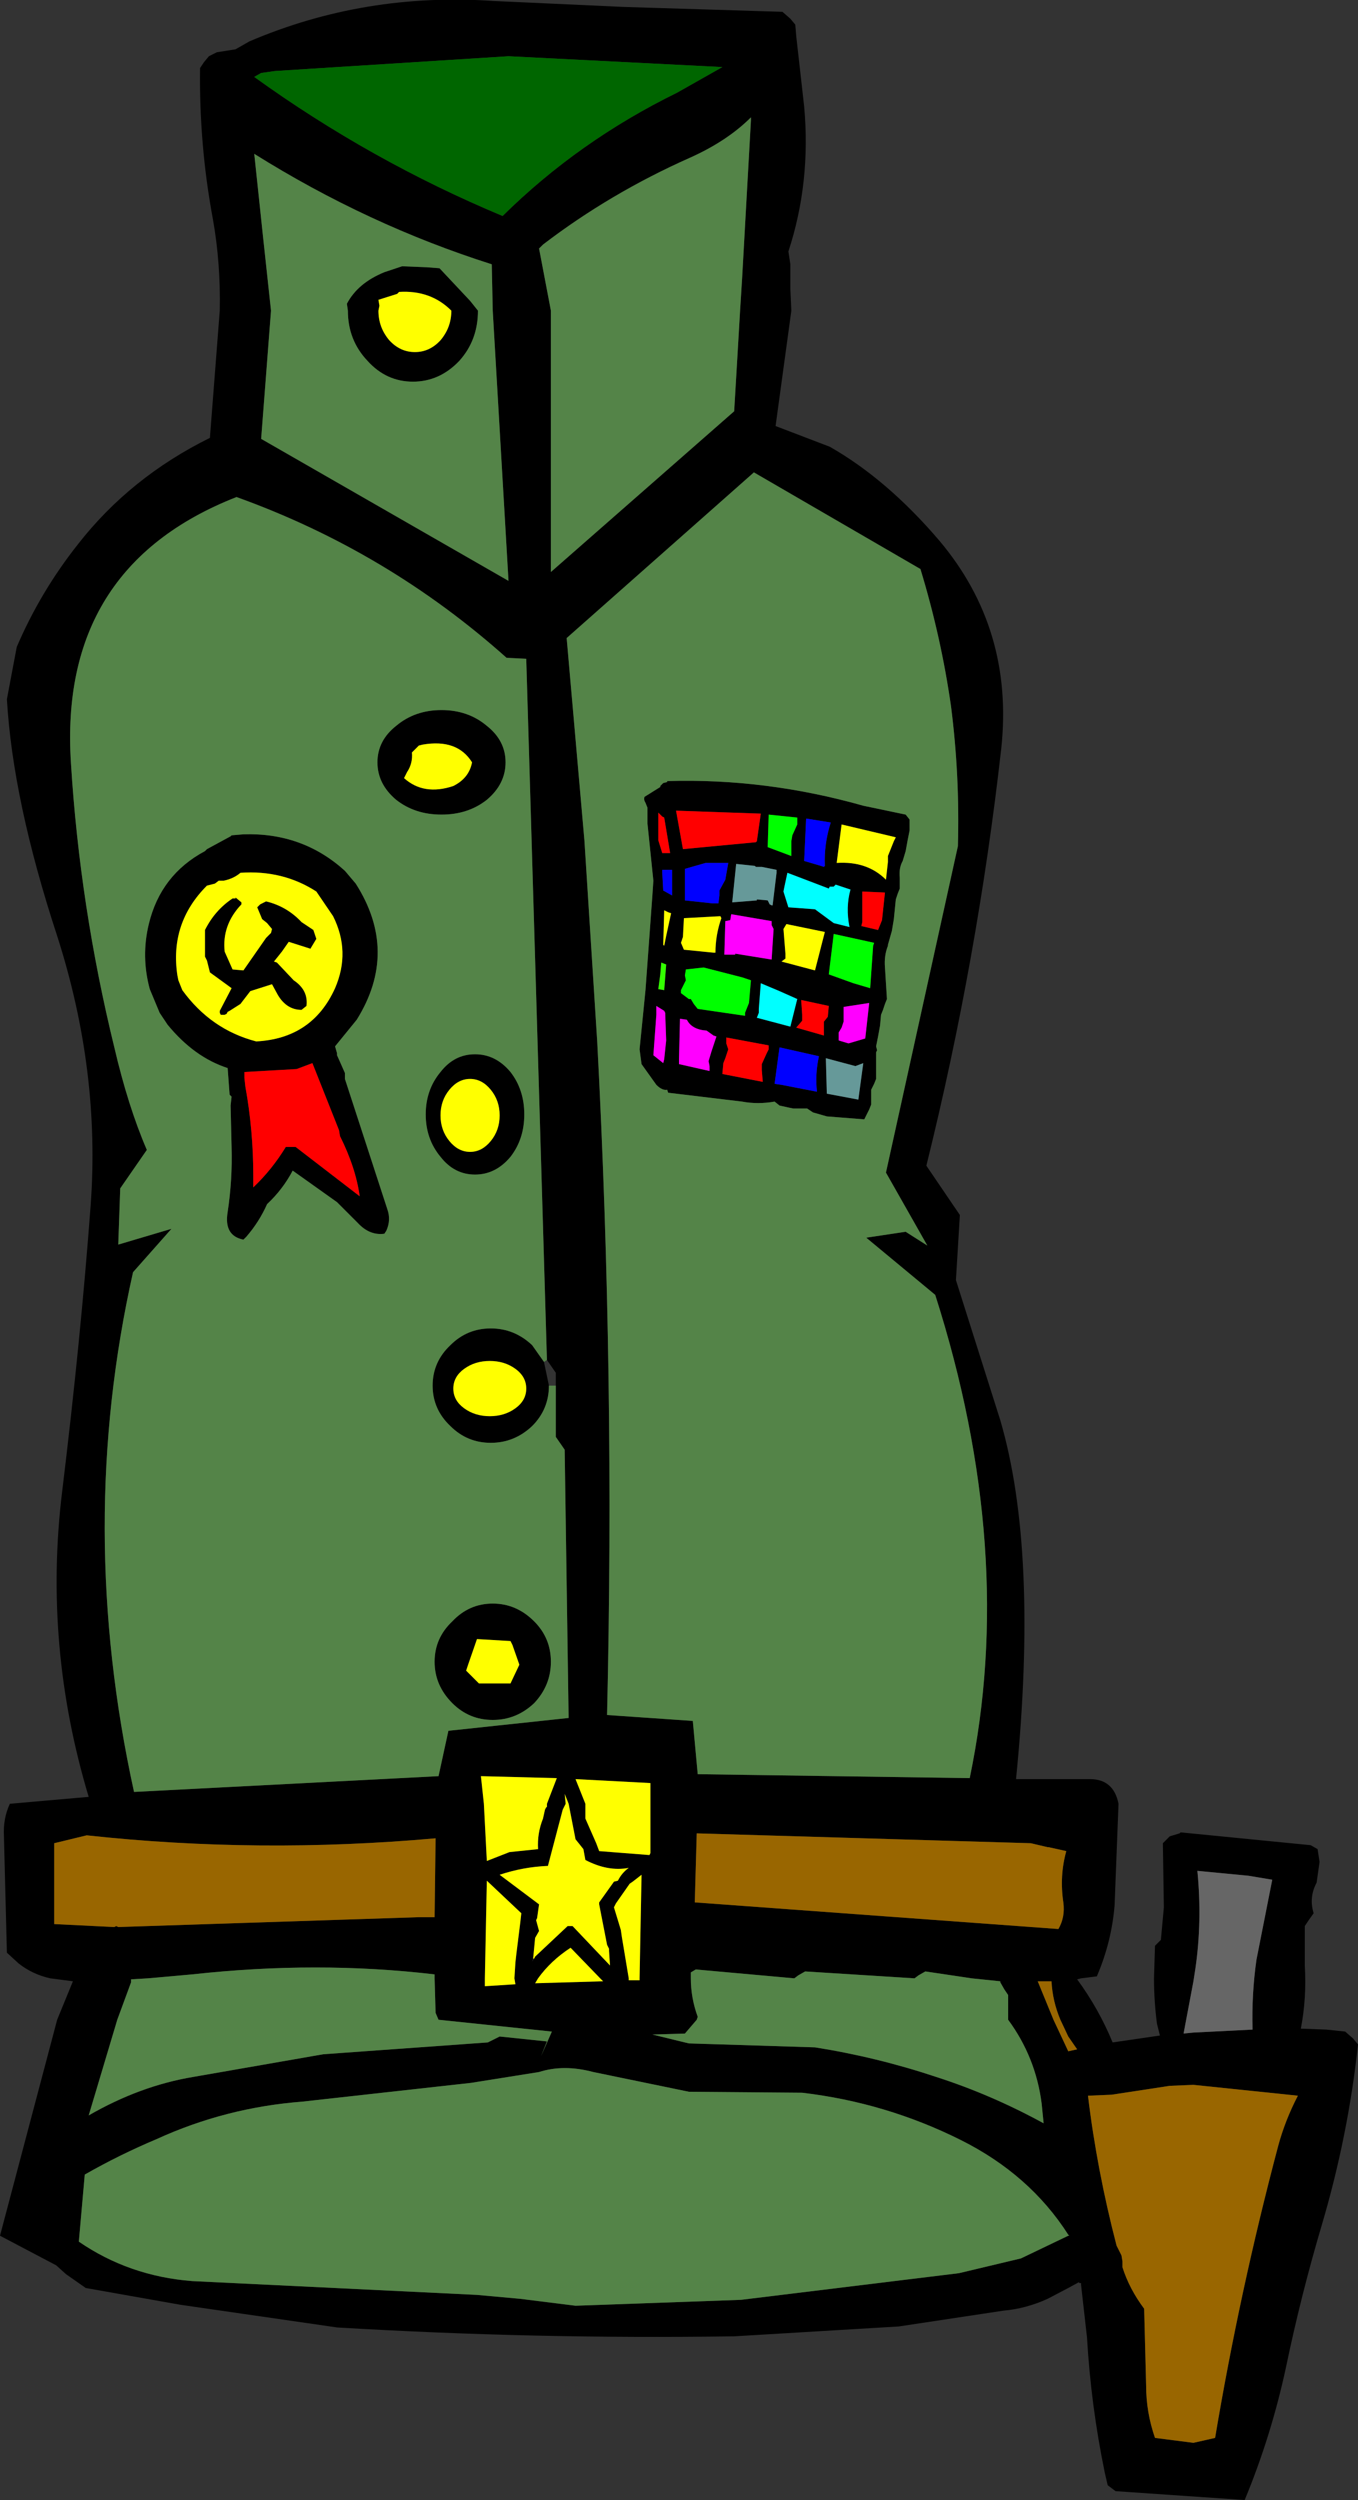 <?xml version="1.0" encoding="UTF-8" standalone="no"?>
<svg xmlns:xlink="http://www.w3.org/1999/xlink" height="126.75px" width="68.9px" xmlns="http://www.w3.org/2000/svg">
  <rect width="100%" height="100%" fill="#333333" stroke="none"/>
  <g transform="matrix(1.0, 0.0, 0.0, 1.0, 25.9, 63.35)">
    <path d="M14.2 -62.4 L14.45 -62.1 14.5 -61.5 14.9 -57.95 Q15.25 -54.1 14.1 -50.6 L14.2 -49.95 14.2 -48.7 14.25 -47.6 13.45 -41.75 16.2 -40.7 Q19.1 -39.05 21.75 -35.95 25.55 -31.45 24.9 -25.4 23.7 -14.75 21.1 -4.25 L22.8 -1.75 22.6 1.55 24.85 8.65 Q26.8 15.3 25.65 26.85 L29.4 26.85 Q30.6 26.85 30.85 28.1 L30.65 33.25 Q30.5 35.1 29.75 36.85 L28.95 36.95 28.75 37.0 Q29.85 38.5 30.55 40.2 L32.95 39.85 32.8 39.25 Q32.65 38.1 32.65 36.95 L32.7 35.3 33.0 35.0 33.15 33.35 33.1 30.1 33.45 29.75 33.95 29.6 34.0 29.55 40.6 30.2 40.95 30.4 41.05 31.05 40.9 32.1 Q40.5 32.85 40.75 33.65 L40.5 34.0 40.3 34.3 40.3 36.3 Q40.4 37.95 40.1 39.5 L41.4 39.55 42.35 39.65 42.75 40.0 43.0 40.3 Q42.5 44.95 41.15 49.5 40.1 53.05 39.35 56.65 38.6 60.15 37.25 63.4 L30.7 62.95 30.3 62.65 30.15 62.0 Q29.45 58.6 29.25 55.15 L28.95 52.5 28.95 52.4 28.85 52.4 28.85 52.35 28.3 52.65 27.25 53.2 Q26.15 53.7 25.0 53.8 L19.7 54.6 11.35 55.1 Q1.25 55.25 -8.8 54.65 L-16.75 53.5 -21.55 52.65 -22.55 51.95 -23.05 51.5 -25.9 50.0 -23.0 39.05 -22.2 37.1 -23.35 36.95 Q-24.25 36.75 -24.95 36.2 L-25.55 35.65 -25.7 29.75 Q-25.75 28.85 -25.4 28.1 L-21.4 27.75 Q-23.7 20.1 -22.75 12.3 -21.8 4.5 -21.3 -2.25 -20.8 -9.05 -23.0 -15.9 -25.25 -22.75 -25.55 -27.9 L-25.05 -30.55 Q-23.85 -33.35 -21.95 -35.75 -19.3 -39.15 -15.25 -41.15 L-14.75 -47.6 Q-14.7 -50.0 -15.1 -52.25 -15.8 -56.0 -15.75 -59.9 L-15.55 -60.2 -15.3 -60.5 -14.9 -60.7 -13.95 -60.85 -13.25 -61.25 Q-7.4 -63.75 -0.85 -63.3 L5.7 -63.0 13.8 -62.75 14.2 -62.4 M1.45 -50.75 L2.05 -47.6 2.05 -34.35 11.35 -42.5 11.65 -47.6 11.75 -49.2 12.2 -57.25 12.2 -57.4 Q11.0 -56.2 9.1 -55.35 5.05 -53.55 1.65 -50.95 L1.45 -50.75 M10.75 -59.95 L-0.1 -60.5 -11.95 -59.75 -12.65 -59.65 -13.0 -59.45 Q-7.1 -55.2 -0.4 -52.4 3.45 -56.2 8.45 -58.65 L10.75 -59.95 M22.35 -27.55 Q21.85 -31.05 20.8 -34.5 L12.35 -39.4 2.85 -31.0 3.75 -20.75 4.4 -10.55 Q5.3 6.5 4.9 23.6 L9.25 23.9 9.5 26.6 23.3 26.8 Q25.7 15.3 21.55 2.3 L18.05 -0.6 20.05 -0.9 21.15 -0.2 19.05 -3.9 22.7 -20.45 Q22.8 -24.05 22.35 -27.55 M20.05 -22.05 L20.25 -21.8 20.25 -21.25 20.15 -20.75 20.05 -20.2 19.9 -19.7 Q19.7 -19.35 19.75 -18.85 L19.75 -18.3 19.65 -18.05 19.55 -17.75 19.45 -16.75 19.35 -16.15 19.15 -15.45 19.15 -15.4 Q18.95 -14.9 19.0 -14.3 L19.1 -12.7 19.0 -12.45 18.9 -12.15 18.8 -11.9 18.75 -11.35 18.65 -10.8 18.55 -10.3 18.6 -10.1 18.55 -10.0 18.55 -9.7 18.55 -8.95 18.55 -8.65 18.45 -8.4 18.3 -8.1 18.3 -7.9 18.3 -7.6 18.3 -7.35 18.2 -7.1 18.05 -6.8 17.95 -6.6 16.05 -6.75 15.35 -6.95 15.05 -7.15 14.55 -7.15 14.35 -7.15 14.1 -7.2 13.65 -7.3 13.4 -7.5 Q12.55 -7.35 11.75 -7.5 L8.0 -7.95 7.95 -8.1 Q7.7 -8.05 7.4 -8.35 L6.65 -9.4 6.55 -10.15 6.85 -13.15 7.2 -17.95 7.25 -18.7 6.95 -21.6 6.95 -22.4 6.85 -22.65 Q6.75 -22.8 6.8 -22.95 L7.6 -23.45 7.6 -23.5 7.75 -23.65 7.95 -23.7 7.95 -23.75 Q12.95 -23.9 17.9 -22.5 L20.05 -22.05 M15.9 -19.4 L15.95 -19.45 Q15.9 -20.55 16.25 -21.65 L15.0 -21.85 14.9 -19.7 15.75 -19.45 15.9 -19.4 M16.55 -19.6 Q18.1 -19.7 19.05 -18.75 L19.15 -19.65 19.15 -19.95 19.45 -20.7 19.55 -20.9 16.8 -21.55 16.55 -19.6 M13.1 -22.05 L13.05 -20.4 14.25 -19.95 14.25 -20.7 14.3 -21.0 14.55 -21.55 14.55 -21.9 13.1 -22.05 M12.5 -20.7 L12.7 -22.1 8.4 -22.25 8.75 -20.3 12.45 -20.65 12.5 -20.7 M12.4 -19.45 L11.45 -19.55 11.25 -17.6 12.5 -17.7 12.5 -17.75 13.05 -17.7 13.15 -17.5 Q13.15 -17.5 13.25 -17.45 L13.3 -17.45 13.5 -19.1 13.5 -19.25 12.75 -19.4 12.45 -19.4 12.4 -19.45 M11.05 -19.6 L9.9 -19.6 8.85 -19.3 8.85 -17.7 10.25 -17.55 10.55 -17.55 10.6 -17.95 10.6 -18.2 10.9 -18.75 11.05 -19.6 M13.85 -16.25 L13.95 -15.0 13.95 -14.75 13.75 -14.6 15.45 -14.15 15.95 -16.1 14.0 -16.5 13.85 -16.25 M13.25 -16.45 L13.25 -16.65 11.2 -17.0 11.15 -16.7 10.9 -16.65 10.85 -14.95 11.4 -14.95 11.4 -15.0 13.25 -14.7 13.35 -16.25 13.25 -16.45 M13.85 -18.15 L14.1 -17.35 15.45 -17.25 16.4 -16.55 17.2 -16.35 Q17.0 -17.35 17.25 -18.25 L16.5 -18.5 16.4 -18.4 16.2 -18.4 16.15 -18.3 14.05 -19.1 13.9 -18.4 13.85 -18.15 M10.65 -16.9 L8.8 -16.8 8.75 -15.85 8.65 -15.55 8.8 -15.2 10.3 -15.05 10.4 -15.05 Q10.4 -15.95 10.7 -16.8 L10.65 -16.9 M12.2 -13.65 L11.75 -13.8 9.8 -14.3 8.9 -14.2 8.85 -13.9 8.9 -13.65 8.65 -13.15 8.65 -13.0 9.05 -12.7 9.15 -12.7 9.3 -12.45 9.5 -12.2 11.9 -11.85 11.9 -12.0 12.1 -12.5 12.2 -13.65 M12.7 -13.5 L12.6 -12.2 12.6 -12.0 12.5 -11.75 14.2 -11.3 14.55 -12.7 13.65 -13.1 12.7 -13.5 M17.85 -18.15 L17.85 -16.6 17.8 -16.4 18.65 -16.2 18.85 -16.7 19.0 -18.1 17.85 -18.15 M17.4 -13.5 L18.25 -13.25 18.4 -15.4 18.45 -15.55 16.4 -16.0 16.15 -13.95 17.4 -13.5 M7.7 -21.95 L7.5 -22.15 7.5 -21.5 7.5 -20.75 7.7 -20.1 8.1 -20.1 7.8 -21.9 7.7 -21.95 M7.7 -19.1 L7.75 -18.2 8.2 -17.95 8.2 -19.25 7.7 -19.25 7.7 -19.1 M7.8 -17.2 L7.75 -15.45 7.8 -15.4 7.9 -15.9 8.15 -17.05 8.0 -17.1 7.8 -17.2 M7.5 -13.2 L7.8 -13.15 7.9 -14.45 7.65 -14.55 7.6 -13.95 7.5 -13.2 M8.95 -11.65 L8.6 -11.7 8.55 -9.65 8.55 -9.4 10.1 -9.05 10.1 -9.3 10.05 -9.55 10.2 -10.05 10.45 -10.8 10.3 -10.85 9.95 -11.1 Q9.2 -11.15 8.95 -11.65 M7.8 -12.1 L7.4 -12.35 7.4 -11.9 7.25 -9.85 7.75 -9.45 7.8 -9.65 7.9 -10.6 7.85 -12.0 7.8 -12.1 M0.0 -9.0 Q0.7 -8.1 0.7 -6.85 0.7 -5.6 0.0 -4.7 -0.75 -3.8 -1.8 -3.8 -2.85 -3.8 -3.55 -4.7 -4.3 -5.6 -4.3 -6.85 -4.3 -8.1 -3.55 -9.0 -2.85 -9.9 -1.8 -9.9 -0.75 -9.9 0.0 -9.0 M16.9 -11.55 L16.8 -11.25 16.65 -11.0 16.65 -10.6 17.15 -10.45 18.0 -10.7 18.2 -12.5 16.9 -12.3 16.9 -11.8 16.9 -11.55 M16.1 -11.8 L16.15 -12.35 14.75 -12.65 14.8 -11.9 14.8 -11.6 14.5 -11.25 15.9 -10.85 15.9 -11.25 15.9 -11.55 16.1 -11.8 M16.0 -9.7 L16.05 -7.9 17.65 -7.6 17.9 -9.45 17.5 -9.3 16.0 -9.7 M15.65 -9.8 L13.65 -10.25 13.4 -8.4 13.75 -8.35 15.55 -8.0 Q15.45 -8.9 15.65 -9.8 M13.1 -10.35 L10.95 -10.75 10.95 -10.5 10.95 -10.45 11.05 -10.15 10.9 -9.7 10.8 -9.45 10.75 -8.9 12.8 -8.5 12.75 -9.1 12.75 -9.4 13.0 -9.95 13.1 -10.15 13.1 -10.35 M1.85 5.6 L0.8 -29.95 -0.2 -30.0 Q-6.25 -35.4 -13.9 -38.15 -22.95 -34.6 -22.3 -24.65 -21.85 -17.4 -20.1 -10.25 -19.4 -7.25 -18.45 -5.05 L-19.8 -3.1 -19.9 -0.25 -17.2 -1.05 -19.15 1.15 Q-22.05 14.05 -19.1 27.5 L-3.65 26.7 -3.15 24.4 2.95 23.75 2.75 10.15 2.3 9.5 2.3 6.9 2.3 6.25 1.85 5.6 M1.95 6.9 Q1.95 8.1 1.1 8.95 0.2 9.8 -1.0 9.8 -2.2 9.8 -3.05 8.95 -3.95 8.1 -3.95 6.9 -3.95 5.7 -3.05 4.85 -2.2 4.0 -1.0 4.0 0.2 4.0 1.1 4.85 L1.7 5.7 1.95 6.9 M0.25 8.05 Q0.8 7.65 0.8 7.05 0.8 6.45 0.25 6.05 -0.3 5.65 -1.05 5.65 -1.8 5.65 -2.35 6.05 -2.9 6.45 -2.9 7.05 -2.9 7.65 -2.35 8.05 -1.8 8.45 -1.05 8.45 -0.3 8.45 0.25 8.05 M1.2 18.85 Q2.05 19.7 2.05 20.9 2.05 22.1 1.2 23.0 0.3 23.85 -0.9 23.85 -2.1 23.85 -2.95 23.0 -3.85 22.1 -3.85 20.9 -3.85 19.7 -2.95 18.85 -2.1 17.95 -0.9 17.95 0.3 17.95 1.2 18.85 M0.0 22.0 L0.45 21.05 0.1 20.05 0.0 19.85 -1.7 19.75 -2.15 21.05 -2.25 21.35 -1.6 22.0 0.0 22.0 M14.4 36.95 L9.4 36.5 9.15 36.65 9.15 36.95 Q9.15 37.95 9.5 38.9 L9.45 39.05 8.85 39.75 7.2 39.8 9.05 40.25 15.45 40.45 Q18.6 40.95 21.6 41.95 24.4 42.85 27.05 44.3 L26.95 43.3 Q26.65 40.95 25.25 39.05 L25.25 38.45 25.25 37.8 25.05 37.5 24.85 37.15 24.85 37.1 23.4 36.95 21.05 36.6 20.7 36.8 20.5 36.95 14.95 36.6 14.6 36.8 14.4 36.95 M1.85 28.15 L1.85 28.1 2.35 26.8 -1.5 26.7 -1.35 28.1 -1.2 31.0 -0.05 30.55 1.4 30.4 Q1.35 29.6 1.65 28.85 L1.75 28.4 1.8 28.3 1.85 28.25 1.85 28.15 M7.1 28.1 L7.1 27.05 3.3 26.85 3.8 28.1 3.8 28.6 3.8 28.85 4.35 30.1 4.5 30.5 7.05 30.7 7.1 30.6 7.1 28.1 M1.2 35.95 L1.25 35.85 2.9 34.3 3.15 34.3 5.05 36.3 5.0 35.55 5.0 35.45 4.9 35.25 4.5 33.2 4.5 33.1 5.25 32.05 5.45 32.0 Q5.65 31.6 6.0 31.35 4.95 31.55 3.8 30.95 L3.7 30.4 3.3 29.9 2.95 28.1 2.75 27.6 2.8 28.1 2.7 28.3 2.65 28.4 1.9 31.25 Q0.65 31.3 -0.55 31.7 L1.45 33.2 1.35 33.9 1.3 34.0 1.45 34.55 1.25 34.9 1.15 35.95 1.1 36.1 1.2 35.95 M0.25 36.15 L0.3 35.7 0.5 34.1 0.55 33.65 -1.2 32.0 -1.3 36.95 -1.3 37.15 -1.3 37.35 0.25 37.25 0.2 36.95 0.25 36.15 M4.55 36.95 L3.05 35.4 Q2.05 36.05 1.4 36.95 L1.25 37.2 4.7 37.1 4.55 36.95 M6.2 32.05 L6.05 32.15 5.35 33.15 5.25 33.35 5.6 34.5 5.65 34.85 6.0 36.95 6.0 37.05 6.55 37.05 6.55 36.95 6.65 31.7 6.2 32.05 M9.35 33.1 L27.8 34.45 Q28.15 33.85 28.05 33.1 27.85 31.75 28.2 30.5 L27.3 30.3 27.25 30.3 26.4 30.1 9.45 29.6 9.35 33.1 M1.55 40.9 L2.1 39.65 -3.65 39.05 -3.8 38.7 -3.85 36.95 -3.85 36.75 Q-9.8 36.05 -16.15 36.75 L-18.4 36.95 -19.25 37.0 -19.25 37.15 -19.95 39.05 -21.4 43.9 Q-18.8 42.4 -16.1 41.95 L-9.5 40.8 -1.15 40.2 -0.55 39.9 1.85 40.15 1.55 40.9 M4.2 41.7 Q2.7 41.3 1.45 41.7 L-2.0 42.25 -10.55 43.2 Q-14.45 43.5 -17.95 45.1 -19.85 45.9 -21.6 46.9 L-21.9 50.3 Q-19.35 52.05 -16.15 52.3 L-1.7 53.0 0.5 53.2 3.3 53.55 11.7 53.25 22.75 51.9 25.9 51.15 28.3 50.0 28.35 50.0 28.3 49.95 Q26.35 46.9 22.85 45.15 19.05 43.25 14.8 42.75 L9.05 42.7 4.2 41.7 M34.65 37.1 L34.15 39.75 34.65 39.7 37.65 39.55 Q37.6 37.75 37.85 36.0 L38.65 31.95 37.45 31.75 34.85 31.5 Q35.1 34.05 34.75 36.45 L34.65 37.1 M26.75 37.1 L27.55 39.05 28.3 40.65 28.75 40.55 28.3 39.9 27.9 39.05 Q27.5 38.1 27.45 37.1 L26.75 37.1 M33.45 42.4 L30.5 42.85 29.3 42.9 Q29.75 46.65 30.75 50.5 L31.0 51.0 31.05 51.3 31.05 51.6 Q31.4 52.7 32.15 53.7 L32.25 57.6 Q32.25 58.95 32.7 60.25 L34.65 60.5 35.75 60.25 Q37.0 52.8 38.95 45.45 39.3 44.15 39.95 42.9 L34.65 42.35 33.45 42.4 M-12.55 -51.3 L-12.15 -47.6 -12.65 -41.1 -0.1 -33.9 -0.9 -47.6 -0.95 -49.95 Q-7.25 -51.95 -13.0 -55.55 L-12.55 -51.3 M-4.25 -49.8 L-3.6 -49.75 -2.05 -48.1 -1.65 -47.6 Q-1.65 -46.1 -2.6 -45.05 -3.6 -44.0 -4.95 -44.0 -6.3 -44.0 -7.25 -45.05 -8.25 -46.1 -8.25 -47.6 L-8.3 -47.95 Q-7.75 -49.0 -6.4 -49.55 L-5.5 -49.85 -4.25 -49.8 M-4.45 -25.6 L-4.65 -25.55 -5.0 -25.2 Q-4.95 -24.65 -5.25 -24.2 L-5.4 -23.9 Q-4.4 -23.0 -2.9 -23.5 -2.1 -23.9 -1.95 -24.7 -2.7 -25.9 -4.45 -25.6 M-4.85 -45.5 Q-4.1 -45.5 -3.55 -46.1 -3.0 -46.75 -3.0 -47.6 -4.05 -48.65 -5.65 -48.55 L-5.75 -48.45 -6.7 -48.15 -6.65 -47.85 -6.7 -47.6 Q-6.7 -46.75 -6.15 -46.1 -5.6 -45.5 -4.85 -45.5 M-3.5 -27.35 Q-2.15 -27.35 -1.2 -26.55 -0.25 -25.8 -0.25 -24.7 -0.25 -23.6 -1.2 -22.8 -2.15 -22.05 -3.5 -22.05 -4.85 -22.05 -5.8 -22.8 -6.75 -23.6 -6.75 -24.7 -6.75 -25.8 -5.8 -26.55 -4.85 -27.35 -3.5 -27.35 M-9.85 -15.75 L-10.15 -15.25 -11.25 -15.6 -11.6 -15.1 -12.0 -14.6 -11.85 -14.55 -11.0 -13.65 Q-10.25 -13.15 -10.35 -12.35 L-10.6 -12.15 Q-11.35 -12.15 -11.8 -12.9 L-12.1 -13.45 -13.2 -13.1 -13.7 -12.45 -14.25 -12.1 -14.35 -12.05 -14.4 -11.95 -14.5 -11.9 -14.7 -11.9 -14.75 -12.0 -14.75 -12.1 -14.15 -13.25 -15.25 -14.05 -15.4 -14.65 -15.5 -14.85 -15.5 -15.85 -15.5 -16.2 Q-15.0 -17.2 -14.1 -17.8 L-13.95 -17.8 -13.95 -17.85 -13.65 -17.6 -13.65 -17.5 Q-14.65 -16.45 -14.5 -15.1 L-14.1 -14.2 -13.55 -14.15 -12.4 -15.8 -12.15 -16.05 -12.1 -16.25 -12.35 -16.55 -12.6 -16.75 -12.85 -17.35 -12.7 -17.5 -12.4 -17.65 Q-11.35 -17.4 -10.6 -16.6 L-10.0 -16.2 -9.85 -15.75 M-9.85 -18.15 Q-11.55 -19.25 -13.7 -19.1 -14.05 -18.8 -14.55 -18.7 L-14.65 -18.7 -14.8 -18.7 -15.0 -18.55 -15.4 -18.45 Q-17.3 -16.55 -16.9 -13.9 L-16.85 -13.65 -16.65 -13.15 Q-15.2 -11.15 -12.9 -10.55 -10.05 -10.7 -8.9 -13.25 -8.1 -15.1 -9.0 -16.9 L-9.85 -18.15 M-7.85 -18.55 Q-5.65 -15.1 -7.8 -11.65 L-8.9 -10.3 -8.8 -9.95 -8.8 -9.85 -8.4 -8.95 -8.4 -8.65 -6.25 -2.05 Q-6.05 -1.5 -6.3 -0.95 L-6.4 -0.8 Q-7.15 -0.7 -7.75 -1.35 L-8.8 -2.4 -11.05 -4.0 Q-11.55 -3.05 -12.35 -2.3 -12.75 -1.4 -13.4 -0.65 L-13.55 -0.5 Q-14.55 -0.7 -14.35 -1.9 -14.1 -3.55 -14.15 -5.2 L-14.2 -7.3 -14.15 -7.75 -14.25 -7.85 -14.35 -9.2 Q-16.05 -9.75 -17.4 -11.4 L-17.8 -12.0 -18.3 -13.2 Q-18.75 -14.85 -18.35 -16.5 -17.75 -19.0 -15.5 -20.2 L-15.4 -20.3 -14.2 -20.95 -14.15 -21.0 -13.55 -21.05 Q-10.55 -21.15 -8.4 -19.2 L-7.85 -18.55 M-13.45 -8.25 Q-13.05 -6.05 -13.05 -3.75 L-13.05 -3.15 Q-12.1 -4.05 -11.4 -5.2 L-10.9 -5.2 -7.65 -2.7 Q-7.85 -4.15 -8.65 -5.75 L-8.7 -6.05 -10.05 -9.45 -10.85 -9.15 -13.5 -9.0 -13.5 -8.7 -13.45 -8.25 M-3.1 -8.1 Q-3.55 -7.55 -3.55 -6.8 -3.55 -6.05 -3.1 -5.5 -2.65 -4.95 -2.05 -4.95 -1.45 -4.95 -1.0 -5.5 -0.55 -6.05 -0.55 -6.8 -0.55 -7.55 -1.0 -8.1 -1.45 -8.65 -2.05 -8.65 -2.65 -8.65 -3.1 -8.1 M-23.15 30.1 L-23.15 32.7 -23.15 34.2 -20.1 34.35 -20.0 34.3 -19.9 34.35 -4.65 33.85 -3.85 33.85 -3.8 29.85 Q-12.75 30.65 -21.5 29.7 L-23.15 30.1" fill="#000000" fill-rule="evenodd" stroke="none"/>
    <path d="M10.75 -59.95 L8.45 -58.65 Q3.45 -56.2 -0.4 -52.4 -7.1 -55.2 -13.0 -59.45 L-12.65 -59.65 -11.95 -59.75 -0.1 -60.5 10.75 -59.95" fill="#006600" fill-rule="evenodd" stroke="none"/>
    <path d="M16.55 -19.6 L16.8 -21.55 19.55 -20.9 19.45 -20.7 19.15 -19.95 19.15 -19.65 19.05 -18.75 Q18.1 -19.7 16.55 -19.6 M13.85 -16.25 L14.0 -16.5 15.95 -16.1 15.45 -14.15 13.75 -14.6 13.95 -14.75 13.95 -15.0 13.85 -16.25 M10.65 -16.9 L10.7 -16.8 Q10.4 -15.95 10.4 -15.05 L10.3 -15.05 8.8 -15.2 8.65 -15.55 8.75 -15.85 8.8 -16.8 10.65 -16.9 M7.8 -17.2 L8.0 -17.1 8.15 -17.05 7.9 -15.9 7.8 -15.4 7.75 -15.45 7.8 -17.2 M0.25 8.05 Q-0.3 8.45 -1.05 8.45 -1.8 8.45 -2.35 8.05 -2.9 7.65 -2.9 7.05 -2.9 6.45 -2.35 6.05 -1.8 5.65 -1.05 5.65 -0.3 5.65 0.25 6.05 0.8 6.45 0.8 7.05 0.8 7.65 0.25 8.05 M0.0 22.0 L-1.6 22.0 -2.25 21.35 -2.15 21.05 -1.7 19.75 0.0 19.85 0.1 20.05 0.45 21.05 0.0 22.0 M7.1 28.1 L7.1 30.6 7.05 30.7 4.5 30.5 4.35 30.1 3.8 28.85 3.8 28.6 3.8 28.1 3.3 26.85 7.1 27.05 7.1 28.1 M1.85 28.15 L1.85 28.25 1.8 28.3 1.75 28.4 1.65 28.85 Q1.35 29.6 1.4 30.4 L-0.05 30.55 -1.2 31.0 -1.35 28.1 -1.5 26.7 2.35 26.8 1.85 28.1 1.85 28.15 M1.15 35.95 L1.25 34.9 1.45 34.55 1.3 34.0 1.35 33.9 1.45 33.2 -0.55 31.7 Q0.65 31.3 1.9 31.25 L2.65 28.4 2.7 28.3 2.8 28.1 2.75 27.6 2.95 28.1 3.3 29.9 3.7 30.4 3.8 30.95 Q4.95 31.55 6.0 31.35 5.65 31.6 5.45 32.0 L5.25 32.05 4.5 33.1 4.5 33.2 4.9 35.25 5.0 35.45 5.0 35.55 5.05 36.3 3.15 34.3 2.9 34.3 1.25 35.85 1.2 35.95 1.15 35.95 M6.2 32.05 L6.65 31.7 6.55 36.95 6.55 37.05 6.0 37.05 6.0 36.95 5.65 34.85 5.6 34.5 5.25 33.35 5.35 33.15 6.05 32.15 6.2 32.05 M4.55 36.95 L4.7 37.1 1.25 37.2 1.4 36.95 Q2.05 36.05 3.05 35.4 L4.55 36.95 M0.25 36.15 L0.2 36.95 0.25 37.25 -1.3 37.35 -1.3 37.15 -1.3 36.95 -1.2 32.0 0.55 33.65 0.5 34.1 0.3 35.7 0.25 36.15 M-4.85 -45.5 Q-5.6 -45.5 -6.15 -46.1 -6.7 -46.75 -6.7 -47.6 L-6.65 -47.85 -6.7 -48.15 -5.75 -48.45 -5.65 -48.55 Q-4.05 -48.65 -3.0 -47.6 -3.0 -46.75 -3.55 -46.1 -4.1 -45.5 -4.85 -45.5 M-4.45 -25.6 Q-2.7 -25.9 -1.95 -24.7 -2.1 -23.9 -2.9 -23.5 -4.4 -23.0 -5.4 -23.9 L-5.25 -24.2 Q-4.95 -24.65 -5.0 -25.2 L-4.65 -25.55 -4.45 -25.6 M-9.85 -18.15 L-9.0 -16.9 Q-8.1 -15.1 -8.9 -13.25 -10.05 -10.7 -12.9 -10.55 -15.2 -11.15 -16.65 -13.15 L-16.85 -13.65 -16.9 -13.9 Q-17.3 -16.55 -15.4 -18.45 L-15.0 -18.55 -14.8 -18.7 -14.65 -18.7 -14.55 -18.7 Q-14.05 -18.8 -13.7 -19.1 -11.55 -19.25 -9.85 -18.15 M-9.85 -15.75 L-10.0 -16.2 -10.6 -16.6 Q-11.35 -17.4 -12.4 -17.65 L-12.7 -17.5 -12.85 -17.35 -12.6 -16.75 -12.35 -16.55 -12.1 -16.25 -12.15 -16.05 -12.4 -15.8 -13.55 -14.15 -14.1 -14.2 -14.5 -15.1 Q-14.65 -16.45 -13.65 -17.5 L-13.65 -17.6 -13.95 -17.85 -13.95 -17.8 -14.1 -17.8 Q-15.0 -17.2 -15.5 -16.2 L-15.5 -15.85 -15.5 -14.85 -15.4 -14.65 -15.25 -14.05 -14.15 -13.25 -14.75 -12.1 -14.75 -12.0 -14.7 -11.9 -14.5 -11.9 -14.4 -11.95 -14.35 -12.05 -14.25 -12.1 -13.7 -12.45 -13.2 -13.1 -12.1 -13.45 -11.8 -12.9 Q-11.35 -12.15 -10.6 -12.15 L-10.35 -12.35 Q-10.25 -13.15 -11.0 -13.65 L-11.85 -14.55 -12.0 -14.6 -11.6 -15.1 -11.25 -15.6 -10.15 -15.25 -9.85 -15.75 M-3.1 -8.1 Q-2.65 -8.65 -2.05 -8.65 -1.45 -8.65 -1.0 -8.1 -0.55 -7.55 -0.55 -6.8 -0.55 -6.05 -1.0 -5.5 -1.45 -4.95 -2.05 -4.95 -2.65 -4.95 -3.1 -5.5 -3.55 -6.05 -3.55 -6.8 -3.55 -7.55 -3.1 -8.1" fill="#ffff00" fill-rule="evenodd" stroke="none"/>
    <path d="M12.5 -20.7 L12.45 -20.65 8.75 -20.3 8.4 -22.25 12.7 -22.1 12.5 -20.7 M17.85 -18.15 L19.0 -18.1 18.85 -16.7 18.65 -16.2 17.8 -16.4 17.85 -16.6 17.85 -18.15 M7.7 -21.95 L7.8 -21.9 8.1 -20.1 7.7 -20.1 7.5 -20.75 7.5 -21.5 7.5 -22.15 7.7 -21.95 M16.1 -11.8 L15.9 -11.55 15.9 -11.25 15.9 -10.85 14.5 -11.25 14.8 -11.6 14.8 -11.9 14.75 -12.65 16.15 -12.35 16.1 -11.8 M13.1 -10.35 L13.1 -10.15 13.0 -9.95 12.75 -9.4 12.75 -9.1 12.8 -8.5 10.75 -8.9 10.8 -9.45 10.9 -9.7 11.05 -10.15 10.95 -10.45 10.95 -10.5 10.95 -10.75 13.1 -10.35 M-13.45 -8.25 L-13.5 -8.7 -13.5 -9.0 -10.85 -9.15 -10.05 -9.45 -8.7 -6.05 -8.65 -5.75 Q-7.85 -4.15 -7.65 -2.7 L-10.9 -5.2 -11.4 -5.2 Q-12.1 -4.05 -13.05 -3.15 L-13.05 -3.75 Q-13.05 -6.05 -13.45 -8.25" fill="#ff0000" fill-rule="evenodd" stroke="none"/>
    <path d="M15.9 -19.4 L15.75 -19.45 14.9 -19.7 15.0 -21.85 16.25 -21.65 Q15.9 -20.55 15.95 -19.45 L15.9 -19.4 M11.05 -19.6 L10.9 -18.75 10.6 -18.2 10.6 -17.95 10.55 -17.55 10.25 -17.55 8.85 -17.7 8.85 -19.3 9.9 -19.6 11.05 -19.6 M7.7 -19.1 L7.7 -19.25 8.2 -19.25 8.2 -17.95 7.75 -18.2 7.7 -19.1 M15.65 -9.8 Q15.45 -8.9 15.55 -8.0 L13.75 -8.35 13.4 -8.4 13.65 -10.25 15.65 -9.8" fill="#0000ff" fill-rule="evenodd" stroke="none"/>
    <path d="M13.25 -16.45 L13.35 -16.25 13.25 -14.7 11.4 -15.0 11.4 -14.95 10.85 -14.95 10.9 -16.65 11.15 -16.7 11.2 -17.0 13.25 -16.65 13.25 -16.45 M7.8 -12.1 L7.85 -12.0 7.9 -10.6 7.8 -9.65 7.75 -9.45 7.25 -9.85 7.4 -11.9 7.4 -12.35 7.8 -12.1 M8.95 -11.65 Q9.2 -11.15 9.95 -11.1 L10.3 -10.85 10.45 -10.8 10.2 -10.05 10.05 -9.55 10.1 -9.3 10.1 -9.05 8.55 -9.4 8.55 -9.65 8.6 -11.7 8.95 -11.65 M16.9 -11.55 L16.9 -11.8 16.9 -12.3 18.2 -12.5 18.0 -10.7 17.15 -10.45 16.65 -10.6 16.65 -11.0 16.8 -11.25 16.9 -11.55" fill="#ff00ff" fill-rule="evenodd" stroke="none"/>
    <path d="M12.4 -19.45 L12.45 -19.4 12.75 -19.4 13.5 -19.25 13.5 -19.1 13.3 -17.45 13.25 -17.45 Q13.15 -17.5 13.15 -17.5 L13.05 -17.7 12.5 -17.75 12.5 -17.7 11.25 -17.6 11.45 -19.55 12.4 -19.45 M16.0 -9.7 L17.5 -9.3 17.9 -9.45 17.65 -7.6 16.05 -7.9 16.0 -9.7" fill="#669999" fill-rule="evenodd" stroke="none"/>
    <path d="M13.85 -18.15 L13.9 -18.4 14.05 -19.1 16.15 -18.3 16.2 -18.4 16.4 -18.4 16.5 -18.5 17.25 -18.25 Q17.0 -17.35 17.2 -16.35 L16.4 -16.55 15.45 -17.25 14.1 -17.35 13.85 -18.15 M12.7 -13.5 L13.65 -13.1 14.55 -12.7 14.2 -11.3 12.5 -11.75 12.6 -12.0 12.6 -12.2 12.7 -13.5" fill="#00ffff" fill-rule="evenodd" stroke="none"/>
    <path d="M13.1 -22.05 L14.55 -21.9 14.55 -21.55 14.3 -21.0 14.25 -20.7 14.25 -19.95 13.05 -20.4 13.1 -22.05 M12.2 -13.65 L12.1 -12.5 11.9 -12.0 11.9 -11.85 9.5 -12.2 9.3 -12.45 9.15 -12.7 9.05 -12.7 8.65 -13.0 8.65 -13.15 8.9 -13.65 8.85 -13.9 8.9 -14.2 9.8 -14.3 11.75 -13.8 12.2 -13.65 M17.4 -13.5 L16.15 -13.95 16.4 -16.0 18.45 -15.55 18.4 -15.4 18.25 -13.25 17.4 -13.5" fill="#00ff00" fill-rule="evenodd" stroke="none"/>
    <path d="M7.5 -13.2 L7.6 -13.95 7.65 -14.55 7.9 -14.45 7.8 -13.15 7.5 -13.2" fill="#33ff00" fill-rule="evenodd" stroke="none"/>
    <path d="M9.35 33.1 L9.45 29.6 26.4 30.1 27.25 30.3 27.3 30.3 28.2 30.5 Q27.85 31.75 28.05 33.1 28.15 33.85 27.8 34.45 L9.35 33.1 M33.45 42.4 L34.65 42.35 39.95 42.9 Q39.3 44.15 38.95 45.45 37.0 52.8 35.75 60.25 L34.65 60.5 32.7 60.25 Q32.25 58.95 32.25 57.6 L32.15 53.7 Q31.4 52.7 31.05 51.6 L31.05 51.3 31.0 51.0 30.75 50.5 Q29.75 46.65 29.3 42.9 L30.5 42.85 33.45 42.4 M26.75 37.1 L27.45 37.1 Q27.5 38.1 27.9 39.05 L28.3 39.9 28.75 40.55 28.3 40.65 27.55 39.05 26.75 37.1 M-23.15 30.1 L-21.5 29.7 Q-12.75 30.65 -3.8 29.85 L-3.85 33.85 -4.65 33.85 -19.9 34.35 -20.0 34.3 -20.1 34.35 -23.15 34.2 -23.15 32.7 -23.15 30.1" fill="#996600" fill-rule="evenodd" stroke="none"/>
    <path d="M34.65 37.1 L34.75 36.45 Q35.1 34.05 34.85 31.5 L37.45 31.75 38.65 31.95 37.85 36.0 Q37.6 37.75 37.65 39.55 L34.65 39.7 34.15 39.75 34.65 37.1" fill="#666666" fill-rule="evenodd" stroke="none"/>
    <path d="M1.45 -50.75 L1.65 -50.95 Q5.05 -53.55 9.1 -55.35 11.0 -56.2 12.2 -57.4 L12.2 -57.25 11.75 -49.2 11.65 -47.6 11.35 -42.5 2.05 -34.35 2.05 -47.6 1.45 -50.75 M22.35 -27.55 Q22.8 -24.05 22.7 -20.45 L19.05 -3.9 21.15 -0.2 20.05 -0.9 18.05 -0.6 21.55 2.3 Q25.7 15.3 23.3 26.8 L9.5 26.6 9.25 23.9 4.9 23.6 Q5.3 6.5 4.4 -10.55 L3.75 -20.75 2.85 -31.0 12.35 -39.4 20.8 -34.5 Q21.85 -31.05 22.35 -27.55 M20.05 -22.05 L17.9 -22.5 Q12.95 -23.9 7.95 -23.75 L7.95 -23.7 7.75 -23.65 7.6 -23.5 7.6 -23.45 6.8 -22.95 Q6.75 -22.8 6.85 -22.65 L6.95 -22.4 6.95 -21.6 7.25 -18.7 7.2 -17.95 6.85 -13.15 6.55 -10.15 6.65 -9.4 7.4 -8.35 Q7.7 -8.05 7.95 -8.1 L8.0 -7.95 11.75 -7.5 Q12.55 -7.35 13.4 -7.5 L13.65 -7.3 14.1 -7.2 14.35 -7.15 14.55 -7.15 15.05 -7.15 15.35 -6.95 16.05 -6.75 17.95 -6.6 18.05 -6.8 18.2 -7.1 18.3 -7.35 18.3 -7.6 18.3 -7.9 18.3 -8.1 18.45 -8.4 18.55 -8.65 18.55 -8.95 18.55 -9.7 18.55 -10.0 18.6 -10.1 18.55 -10.3 18.65 -10.8 18.75 -11.35 18.8 -11.9 18.9 -12.15 19.0 -12.45 19.1 -12.7 19.0 -14.3 Q18.95 -14.9 19.15 -15.4 L19.15 -15.45 19.35 -16.15 19.45 -16.75 19.55 -17.75 19.65 -18.05 19.75 -18.3 19.75 -18.85 Q19.7 -19.35 19.9 -19.7 L20.05 -20.2 20.15 -20.75 20.25 -21.25 20.25 -21.8 20.05 -22.05 M0.0 -9.0 Q-0.75 -9.9 -1.8 -9.9 -2.85 -9.9 -3.55 -9.0 -4.3 -8.1 -4.3 -6.85 -4.3 -5.6 -3.55 -4.7 -2.85 -3.8 -1.8 -3.8 -0.75 -3.8 0.0 -4.7 0.7 -5.6 0.7 -6.85 0.7 -8.1 0.0 -9.0 M1.85 5.6 L1.7 5.7 1.1 4.85 Q0.2 4.0 -1.0 4.0 -2.2 4.0 -3.05 4.85 -3.95 5.7 -3.95 6.9 -3.95 8.1 -3.05 8.95 -2.2 9.8 -1.0 9.8 0.2 9.8 1.1 8.95 1.95 8.1 1.95 6.9 L2.3 6.9 2.3 9.5 2.75 10.15 2.95 23.75 -3.15 24.4 -3.65 26.7 -19.1 27.5 Q-22.05 14.05 -19.15 1.15 L-17.2 -1.05 -19.9 -0.25 -19.8 -3.1 -18.45 -5.05 Q-19.4 -7.25 -20.1 -10.25 -21.85 -17.4 -22.3 -24.65 -22.95 -34.6 -13.9 -38.15 -6.25 -35.4 -0.2 -30.0 L0.8 -29.95 1.85 5.6 M1.2 18.85 Q0.3 17.95 -0.9 17.95 -2.1 17.95 -2.95 18.85 -3.85 19.7 -3.85 20.9 -3.85 22.1 -2.95 23.0 -2.1 23.85 -0.9 23.85 0.3 23.85 1.2 23.0 2.05 22.1 2.05 20.9 2.05 19.7 1.2 18.85 M14.4 36.95 L14.6 36.8 14.95 36.6 20.5 36.95 20.7 36.8 21.05 36.6 23.4 36.95 24.85 37.1 24.85 37.15 25.05 37.5 25.25 37.8 25.25 38.45 25.25 39.05 Q26.65 40.95 26.95 43.3 L27.05 44.3 Q24.4 42.85 21.6 41.95 18.6 40.95 15.45 40.45 L9.05 40.25 7.2 39.8 8.85 39.75 9.45 39.05 9.5 38.9 Q9.15 37.95 9.15 36.95 L9.15 36.65 9.4 36.5 14.4 36.95 M1.55 40.9 L1.85 40.15 -0.55 39.9 -1.15 40.2 -9.5 40.8 -16.1 41.95 Q-18.8 42.4 -21.4 43.9 L-19.95 39.05 -19.25 37.15 -19.25 37.0 -18.4 36.95 -16.15 36.75 Q-9.8 36.05 -3.85 36.75 L-3.85 36.95 -3.8 38.7 -3.65 39.05 2.1 39.65 1.55 40.9 M4.2 41.7 L9.05 42.7 14.8 42.75 Q19.05 43.25 22.85 45.15 26.35 46.9 28.3 49.95 L28.35 50.0 28.3 50.0 25.9 51.15 22.75 51.9 11.7 53.25 3.3 53.55 0.5 53.2 -1.7 53.0 -16.15 52.3 Q-19.35 52.05 -21.9 50.3 L-21.6 46.9 Q-19.85 45.9 -17.95 45.1 -14.45 43.5 -10.55 43.2 L-2.0 42.25 1.45 41.7 Q2.7 41.3 4.2 41.7 M-4.25 -49.8 L-5.5 -49.85 -6.4 -49.55 Q-7.75 -49.0 -8.3 -47.95 L-8.25 -47.6 Q-8.25 -46.1 -7.25 -45.05 -6.3 -44.0 -4.95 -44.0 -3.6 -44.0 -2.6 -45.05 -1.65 -46.1 -1.65 -47.6 L-2.05 -48.1 -3.6 -49.75 -4.25 -49.8 M-12.55 -51.3 L-13.0 -55.55 Q-7.25 -51.95 -0.95 -49.95 L-0.9 -47.6 -0.1 -33.9 -12.65 -41.1 -12.15 -47.6 -12.55 -51.3 M-3.5 -27.35 Q-4.85 -27.35 -5.8 -26.55 -6.75 -25.8 -6.75 -24.7 -6.75 -23.6 -5.8 -22.8 -4.85 -22.05 -3.5 -22.05 -2.15 -22.05 -1.2 -22.8 -0.25 -23.6 -0.25 -24.7 -0.25 -25.8 -1.2 -26.55 -2.15 -27.35 -3.5 -27.35 M-7.85 -18.55 L-8.4 -19.2 Q-10.55 -21.15 -13.55 -21.05 L-14.15 -21.0 -14.2 -20.95 -15.4 -20.3 -15.5 -20.2 Q-17.75 -19.0 -18.35 -16.5 -18.75 -14.85 -18.3 -13.2 L-17.8 -12.0 -17.4 -11.4 Q-16.05 -9.75 -14.35 -9.2 L-14.25 -7.85 -14.15 -7.75 -14.2 -7.3 -14.15 -5.2 Q-14.1 -3.55 -14.35 -1.9 -14.55 -0.7 -13.55 -0.5 L-13.4 -0.65 Q-12.75 -1.4 -12.35 -2.3 -11.55 -3.05 -11.05 -4.0 L-8.8 -2.4 -7.75 -1.35 Q-7.15 -0.7 -6.4 -0.8 L-6.3 -0.95 Q-6.05 -1.5 -6.25 -2.05 L-8.4 -8.65 -8.4 -8.95 -8.8 -9.85 -8.8 -9.95 -8.9 -10.3 -7.8 -11.65 Q-5.65 -15.1 -7.85 -18.55" fill="#548448" fill-rule="evenodd" stroke="none"/>
  </g>
</svg>
